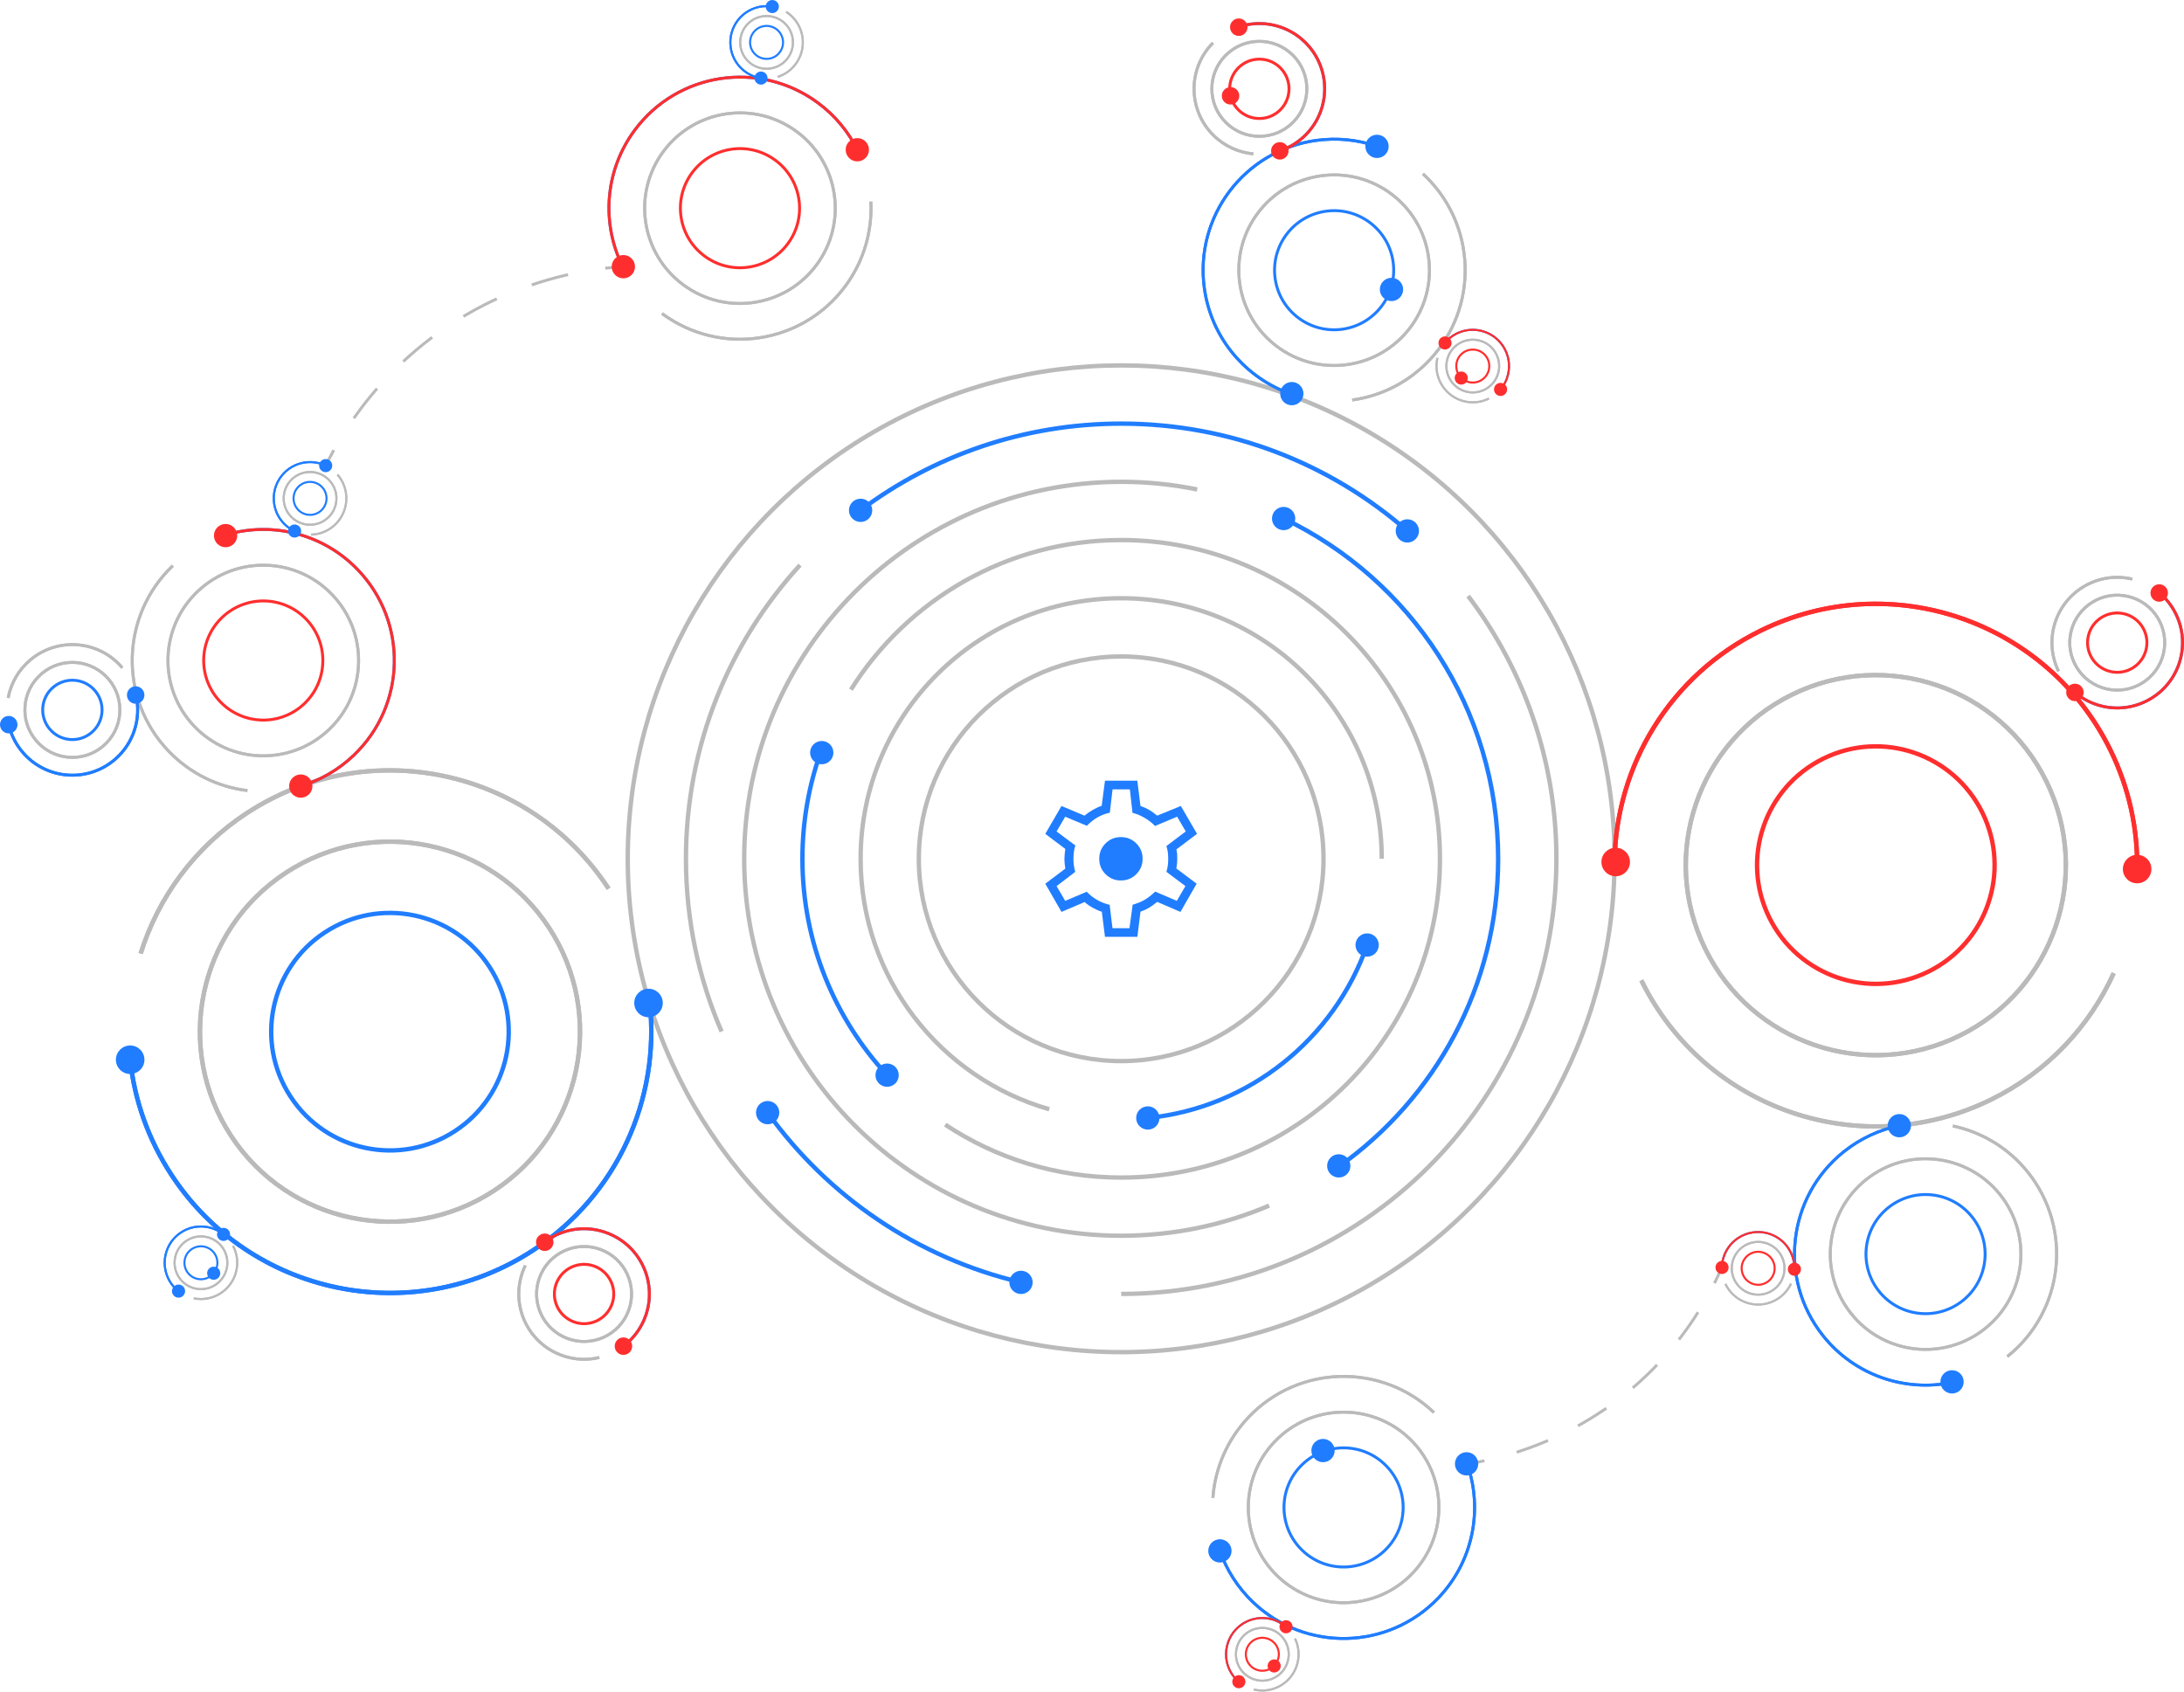 <?xml version="1.0" encoding="UTF-8"?>
<svg id="Layer_2" data-name="Layer 2" xmlns="http://www.w3.org/2000/svg" viewBox="0 0 749.85 580.84">
  <defs>
    <style>
      .cls-1, .cls-2, .cls-3, .cls-4, .cls-5, .cls-6, .cls-7, .cls-8, .cls-9, .cls-10, .cls-11, .cls-12, .cls-13 {
        fill: none;
      }

      .cls-1, .cls-3, .cls-4 {
        stroke: #207dff;
      }

      .cls-1, .cls-9, .cls-11 {
        stroke-width: .7px;
      }

      .cls-2, .cls-8, .cls-9 {
        stroke: #ff2e2e;
      }

      .cls-14 {
        fill: #207dff;
      }

      .cls-3, .cls-8, .cls-10, .cls-12, .cls-13 {
        stroke-width: 1.5px;
      }

      .cls-15 {
        fill: #ff2e2e;
      }

      .cls-5, .cls-6, .cls-7, .cls-10, .cls-11, .cls-13 {
        stroke: #bababa;
      }

      .cls-6 {
        stroke-dasharray: 11.47 11.47;
      }

      .cls-7 {
        stroke-dasharray: 12.94 12.94;
      }

      .cls-16 {
        fill: #207dff;
      }

      .cls-12 {
        stroke: #207dff;
      }

      .cls-12, .cls-13 {
        stroke-miterlimit: 10;
      }
    </style>
  </defs>
  <g id="Layer_1-2" data-name="Layer 1">
    <g>
      <g>
        <path class="cls-5" d="M111.82,159.88c.75-1.53,1.68-3.32,2.78-5.31"/>
        <path class="cls-7" d="M121.48,143.61c6.83-9.71,16.93-21.15,31.44-31.02,18-12.25,35.78-17.36,48.48-19.55"/>
        <path class="cls-5" d="M207.8,92.1c2.28-.27,4.28-.44,5.97-.56"/>
      </g>
      <g>
        <path class="cls-5" d="M503.76,502.69c1.66-.27,3.64-.62,5.9-1.11"/>
        <path class="cls-6" d="M520.74,498.64c11.77-3.75,26.63-10.52,40.81-22.91,11.63-10.17,19.36-21.11,24.4-30.07"/>
        <path class="cls-5" d="M588.64,440.6c.99-1.98,1.83-3.8,2.54-5.43"/>
      </g>
      <g>
        <circle class="cls-13" cx="384.94" cy="294.88" r="169.41"/>
        <path class="cls-12" d="M295.48,175.19c24.94-18.67,55.91-29.73,89.47-29.73,37.62,0,71.98,13.9,98.25,36.84"/>
        <path class="cls-13" d="M247.75,354.2c-7.87-18.18-12.24-38.24-12.24-59.32,0-38.87,14.84-74.26,39.16-100.84"/>
        <path class="cls-12" d="M350.55,440.33c-35.6-8.39-66.28-29.5-86.98-58.28"/>
        <path class="cls-13" d="M504.07,204.66c19.02,25.07,30.3,56.33,30.3,90.22,0,82.52-66.9,149.42-149.42,149.42"/>
        <path class="cls-12" d="M440.72,178.05c43.56,20.84,73.65,65.32,73.65,116.83,0,43.66-21.61,82.27-54.72,105.71"/>
        <path class="cls-13" d="M435.75,413.97c-15.6,6.66-32.77,10.35-50.8,10.35-71.49,0-129.44-57.95-129.44-129.44s57.95-129.44,129.44-129.44c8.94,0,17.66.91,26.09,2.63"/>
        <path class="cls-12" d="M304.58,369.18c-18.05-19.52-29.08-45.62-29.08-74.3,0-12.78,2.19-25.05,6.22-36.45"/>
        <path class="cls-13" d="M292.16,236.8c19.36-30.85,53.67-51.36,92.78-51.36,60.45,0,109.45,49,109.45,109.45s-49,109.45-109.45,109.45c-22.33,0-43.09-6.69-60.41-18.17"/>
        <path class="cls-12" d="M469.39,324.49c-11.25,32.1-40.29,55.84-75.3,59.4"/>
        <path class="cls-13" d="M360.25,380.89c-37.4-10.72-64.77-45.17-64.77-86.01,0-49.41,40.05-89.46,89.46-89.46s89.46,40.05,89.46,89.46"/>
        <circle class="cls-13" cx="384.94" cy="294.88" r="69.47"/>
        <circle class="cls-14" cx="459.65" cy="400.33" r="4"/>
        <circle class="cls-14" cx="350.55" cy="440.33" r="4"/>
        <circle class="cls-14" cx="304.58" cy="369.18" r="4"/>
        <circle class="cls-14" cx="263.56" cy="382.05" r="4"/>
        <circle class="cls-14" cx="282.14" cy="258.43" r="4"/>
        <circle class="cls-14" cx="483.19" cy="182.3" r="4"/>
        <circle class="cls-14" cx="394.09" cy="383.88" r="4"/>
        <circle class="cls-16" cx="469.39" cy="324.49" r="4"/>
        <circle class="cls-14" cx="440.72" cy="178.05" r="4"/>
        <circle class="cls-14" cx="295.48" cy="175.23" r="4"/>
        <path class="cls-16" d="M379.38,321.69l-1.08-8.62c-.95-.29-1.98-.74-3.08-1.35-1.11-.61-2.05-1.27-2.82-1.98l-7.95,3.38-5.56-9.68,6.87-5.18c-.09-.54-.16-1.09-.22-1.66-.06-.57-.09-1.13-.09-1.66,0-.5.03-1.03.09-1.58.06-.55.13-1.17.22-1.86l-6.87-5.18,5.56-9.57,7.89,3.32c.89-.74,1.85-1.41,2.89-2,1.03-.6,2.04-1.06,3.02-1.38l1.13-8.62h11.11l1.08,8.67c1.14.4,2.15.86,3.03,1.38s1.78,1.17,2.71,1.95l8.12-3.32,5.56,9.57-7.1,5.35c.16.61.26,1.18.28,1.69.02.51.03,1.02.03,1.52,0,.46-.02.95-.06,1.46-.04.51-.13,1.14-.26,1.86l6.98,5.24-5.56,9.68-7.99-3.44c-.93.78-1.86,1.45-2.8,2.01-.94.56-1.92,1-2.93,1.32l-1.08,8.67h-11.11ZM381.96,318.71h5.83l1.1-8.07c1.5-.4,2.85-.94,4.05-1.64,1.2-.69,2.42-1.64,3.67-2.85l7.43,3.17,2.96-5.06-6.52-4.9c.25-.85.41-1.63.49-2.34.08-.71.12-1.43.12-2.15,0-.76-.04-1.47-.12-2.15-.08-.67-.24-1.42-.49-2.22l6.63-5.01-2.96-5.06-7.6,3.19c-.9-.99-2.09-1.92-3.55-2.78-1.47-.86-2.86-1.44-4.17-1.72l-.91-8.07h-5.94l-.93,8.01c-1.5.32-2.88.84-4.14,1.55-1.26.71-2.51,1.69-3.75,2.94l-7.43-3.11-2.96,5.06,6.46,4.82c-.25.67-.42,1.39-.52,2.18s-.15,1.6-.15,2.44c0,.76.05,1.51.15,2.25s.25,1.47.46,2.18l-6.4,4.9,2.96,5.06,7.37-3.13c1.17,1.18,2.38,2.13,3.64,2.84,1.26.71,2.68,1.27,4.25,1.66l.97,8.01ZM384.86,302.33c2.08,0,3.84-.72,5.28-2.17,1.44-1.44,2.16-3.2,2.16-5.28s-.72-3.84-2.16-5.28c-1.44-1.44-3.2-2.17-5.28-2.17s-3.85.72-5.29,2.17c-1.44,1.44-2.16,3.2-2.16,5.28s.72,3.84,2.16,5.28c1.44,1.44,3.2,2.17,5.29,2.17Z"/>
      </g>
      <g>
        <path class="cls-3" d="M44.69,363.88c1.46,13.66,6.1,27.19,14.14,39.48,27.12,41.46,82.72,53.08,124.18,25.96,29.17-19.08,43.57-52.27,40.1-84.7"/>
        <path class="cls-10" d="M208.96,305.14c-27.12-41.46-82.72-53.08-124.18-25.96-18.09,11.84-30.5,29.09-36.49,48.24"/>
        <path class="cls-10" d="M169.61,408.84c30.15-19.72,38.61-60.16,18.88-90.31-19.73-30.15-60.16-38.61-90.31-18.88-30.15,19.73-38.61,60.16-18.88,90.31,19.73,30.15,60.16,38.61,90.31,18.88Z"/>
        <path class="cls-3" d="M156.21,388.37c18.85-12.33,24.13-37.6,11.8-56.44-12.33-18.85-37.6-24.13-56.44-11.8-18.85,12.33-24.13,37.6-11.8,56.44,12.33,18.85,37.6,24.13,56.44,11.8Z"/>
        <path class="cls-3" d="M44.69,363.88c1.46,13.66,6.1,27.19,14.14,39.48,27.12,41.46,82.72,53.08,124.18,25.96,29.17-19.08,43.57-52.27,40.1-84.7"/>
        <path class="cls-10" d="M208.96,305.14c-27.12-41.46-82.72-53.08-124.18-25.96-18.09,11.84-30.5,29.09-36.49,48.24"/>
        <path class="cls-10" d="M169.61,408.84c30.15-19.72,38.61-60.16,18.88-90.31-19.73-30.15-60.16-38.61-90.31-18.88-30.15,19.73-38.61,60.16-18.88,90.31,19.73,30.15,60.16,38.61,90.31,18.88Z"/>
        <circle class="cls-14" cx="222.66" cy="344.4" r="4.9"/>
        <circle class="cls-14" cx="44.69" cy="363.88" r="4.9"/>
      </g>
      <g>
        <path class="cls-8" d="M733.76,298.41c.22-13.74-2.73-27.73-9.2-40.91-21.85-44.46-75.61-62.8-120.07-40.95-31.29,15.37-49.64,46.55-50.15,79.16"/>
        <path class="cls-10" d="M563.53,336.62c21.85,44.47,75.61,62.8,120.07,40.95,19.4-9.54,33.83-25.15,42.12-43.41"/>
        <path class="cls-10" d="M615.27,238.51c-32.34,15.89-45.67,54.99-29.78,87.33,15.89,32.34,54.99,45.67,87.32,29.78,32.34-15.89,45.67-54.99,29.78-87.33-15.89-32.34-54.99-45.67-87.33-29.78Z"/>
        <path class="cls-8" d="M626.06,260.46c-20.21,9.93-28.54,34.37-18.61,54.58,9.93,20.21,34.37,28.55,54.58,18.61,20.21-9.93,28.54-34.37,18.61-54.58-9.93-20.21-34.37-28.54-54.58-18.61Z"/>
        <path class="cls-8" d="M733.76,298.41c.22-13.74-2.73-27.73-9.2-40.91-21.85-44.46-75.61-62.8-120.07-40.95-31.29,15.37-49.64,46.55-50.15,79.16"/>
        <path class="cls-10" d="M563.53,336.62c21.85,44.47,75.61,62.8,120.07,40.95,19.4-9.54,33.83-25.15,42.12-43.41"/>
        <path class="cls-10" d="M615.27,238.51c-32.34,15.89-45.67,54.99-29.78,87.33,15.89,32.34,54.99,45.67,87.32,29.78,32.34-15.89,45.67-54.99,29.78-87.33-15.89-32.34-54.99-45.67-87.33-29.78Z"/>
        <circle class="cls-15" cx="554.73" cy="295.98" r="4.9"/>
        <circle class="cls-15" cx="733.76" cy="298.41" r="4.9"/>
      </g>
      <g>
        <path class="cls-4" d="M294.35,51.42c-3.07-6.17-7.6-11.73-13.52-16.11-19.98-14.78-48.15-10.57-62.93,9.41-10.4,14.06-11.4,32.17-4.11,46.82"/>
        <path class="cls-5" d="M227.3,107.66c19.98,14.78,48.15,10.57,62.93-9.41,6.45-8.72,9.28-19,8.77-29.04"/>
        <path class="cls-5" d="M227.75,52.02c-10.75,14.53-7.69,35.02,6.84,45.77,14.53,10.75,35.02,7.69,45.77-6.84,10.75-14.53,7.69-35.02-6.84-45.77-14.53-10.75-35.02-7.69-45.77,6.84Z"/>
        <path class="cls-2" d="M237.62,59.32c-6.72,9.08-4.8,21.89,4.28,28.61,9.08,6.72,21.89,4.8,28.61-4.28,6.72-9.08,4.8-21.89-4.28-28.61-9.08-6.72-21.89-4.8-28.61,4.28Z"/>
        <path class="cls-2" d="M294.35,51.42c-3.07-6.17-7.6-11.73-13.52-16.11-19.98-14.78-48.15-10.57-62.93,9.41-10.4,14.06-11.4,32.17-4.11,46.82"/>
        <path class="cls-5" d="M227.3,107.66c19.98,14.78,48.15,10.57,62.93-9.41,6.45-8.72,9.28-19,8.77-29.04"/>
        <path class="cls-5" d="M227.75,52.02c-10.75,14.53-7.69,35.02,6.84,45.77,14.53,10.75,35.02,7.69,45.77-6.84,10.75-14.53,7.69-35.02-6.84-45.77-14.53-10.75-35.02-7.69-45.77,6.84Z"/>
        <circle class="cls-15" cx="214.02" cy="91.57" r="4"/>
        <circle class="cls-15" cx="294.35" cy="51.42" r="4"/>
      </g>
      <g>
        <path class="cls-4" d="M103.27,269.92c6.6-1.97,12.86-5.49,18.18-10.57,17.98-17.16,18.65-45.64,1.49-63.62-12.07-12.65-29.75-16.73-45.43-12.06"/>
        <path class="cls-5" d="M59.33,194.25c-17.98,17.16-18.65,45.64-1.49,63.61,7.49,7.85,17.13,12.39,27.12,13.6"/>
        <path class="cls-5" d="M114.07,204.21c-12.48-13.08-33.19-13.56-46.27-1.08-13.08,12.48-13.56,33.19-1.08,46.27,12.48,13.08,33.19,13.56,46.27,1.08,13.08-12.48,13.56-33.19,1.08-46.27Z"/>
        <path class="cls-2" d="M105.19,212.68c-7.8-8.17-20.74-8.48-28.92-.68s-8.48,20.74-.68,28.92c7.8,8.17,20.74,8.48,28.92.68,8.17-7.8,8.48-20.74.68-28.92Z"/>
        <path class="cls-2" d="M103.27,269.92c6.6-1.97,12.86-5.49,18.18-10.57,17.98-17.16,18.65-45.64,1.49-63.62-12.07-12.65-29.75-16.73-45.43-12.06"/>
        <path class="cls-5" d="M59.33,194.25c-17.98,17.16-18.65,45.64-1.49,63.61,7.49,7.85,17.13,12.39,27.12,13.6"/>
        <path class="cls-5" d="M114.07,204.21c-12.48-13.08-33.19-13.56-46.27-1.08-13.08,12.48-13.56,33.19-1.08,46.27,12.48,13.08,33.19,13.56,46.27,1.08,13.08-12.48,13.56-33.19,1.08-46.27Z"/>
        <circle class="cls-15" cx="77.45" cy="183.91" r="4"/>
        <circle class="cls-15" cx="103.27" cy="269.92" r="4"/>
      </g>
      <g>
        <path class="cls-4" d="M712.4,237.75c2.61,2.23,5.78,3.88,9.35,4.73,12.05,2.86,24.13-4.59,26.99-16.64,2.01-8.48-1.08-16.97-7.29-22.26"/>
        <path class="cls-5" d="M732.1,198.85c-12.05-2.86-24.13,4.59-26.99,16.64-1.25,5.26-.53,10.52,1.67,15.02"/>
        <path class="cls-5" d="M742.79,224.43c2.08-8.76-3.34-17.55-12.1-19.63-8.76-2.08-17.55,3.34-19.63,12.1-2.08,8.76,3.34,17.55,12.1,19.63,8.76,2.08,17.55-3.34,19.63-12.1Z"/>
        <path class="cls-2" d="M736.84,223.02c1.3-5.48-2.09-10.97-7.56-12.27-5.48-1.3-10.97,2.09-12.27,7.56s2.09,10.97,7.56,12.27c5.48,1.3,10.97-2.09,12.27-7.56Z"/>
        <path class="cls-2" d="M712.4,237.75c2.61,2.23,5.78,3.88,9.35,4.73,12.05,2.86,24.13-4.59,26.99-16.64,2.01-8.48-1.08-16.97-7.29-22.26"/>
        <path class="cls-5" d="M732.1,198.85c-12.05-2.86-24.13,4.59-26.99,16.64-1.25,5.26-.53,10.52,1.67,15.02"/>
        <path class="cls-5" d="M742.79,224.43c2.08-8.76-3.34-17.55-12.1-19.63-8.76-2.08-17.55,3.34-19.63,12.1-2.08,8.76,3.34,17.55,12.1,19.63,8.76,2.08,17.55-3.34,19.63-12.1Z"/>
        <circle class="cls-15" cx="741.34" cy="203.62" r="3"/>
        <circle class="cls-15" cx="712.4" cy="237.75" r="3"/>
      </g>
      <g>
        <path class="cls-4" d="M214.05,462.23c2.74-2.07,5.05-4.8,6.65-8.1,5.41-11.14.77-24.55-10.37-29.96-7.84-3.81-16.8-2.64-23.31,2.27"/>
        <path class="cls-5" d="M180.37,434.53c-5.41,11.14-.77,24.55,10.37,29.96,4.86,2.36,10.16,2.81,15.03,1.64"/>
        <path class="cls-5" d="M207.66,429.66c-8.1-3.94-17.86-.56-21.79,7.54-3.94,8.1-.56,17.86,7.54,21.79s17.86.56,21.79-7.54c3.94-8.1.56-17.86-7.54-21.79Z"/>
        <path class="cls-2" d="M204.99,435.16c-5.06-2.46-11.16-.35-13.62,4.71s-.35,11.16,4.71,13.62c5.06,2.46,11.16.35,13.62-4.71,2.46-5.06.35-11.16-4.71-13.62Z"/>
        <path class="cls-2" d="M214.05,462.23c2.74-2.07,5.05-4.8,6.65-8.1,5.41-11.14.77-24.55-10.37-29.96-7.84-3.81-16.8-2.64-23.31,2.27"/>
        <path class="cls-5" d="M180.37,434.53c-5.41,11.14-.77,24.55,10.37,29.96,4.86,2.36,10.16,2.81,15.03,1.64"/>
        <path class="cls-5" d="M207.66,429.66c-8.1-3.94-17.86-.56-21.79,7.54-3.94,8.1-.56,17.86,7.54,21.79s17.86.56,21.79-7.54c3.94-8.1.56-17.86-7.54-21.79Z"/>
        <circle class="cls-15" cx="187.03" cy="426.55" r="3"/>
        <circle class="cls-15" cx="214.05" cy="462.23" r="3"/>
      </g>
      <g>
        <path class="cls-4" d="M418.84,532.53c2.28,6.5,6.09,12.58,11.42,17.66,17.99,17.14,46.47,16.45,63.61-1.54,12.06-12.66,15.29-30.51,9.88-45.95"/>
        <path class="cls-5" d="M492.34,485.03c-17.99-17.14-46.47-16.45-63.61,1.54-7.48,7.85-11.56,17.7-12.3,27.73"/>
        <path class="cls-5" d="M485,540.18c12.47-13.08,11.96-33.8-1.12-46.26-13.09-12.47-33.8-11.96-46.26,1.12s-11.96,33.8,1.12,46.26c13.09,12.47,33.8,11.96,46.26-1.12Z"/>
        <path class="cls-4" d="M476.11,531.72c7.79-8.18,7.48-21.12-.7-28.92-8.18-7.79-21.12-7.48-28.92.7-7.79,8.18-7.48,21.12.7,28.92,8.18,7.79,21.12,7.48,28.92-.7Z"/>
        <path class="cls-4" d="M418.84,532.53c2.28,6.5,6.09,12.58,11.42,17.66,17.99,17.14,46.47,16.45,63.61-1.54,12.06-12.66,15.29-30.51,9.88-45.95"/>
        <path class="cls-5" d="M492.34,485.03c-17.99-17.14-46.47-16.45-63.61,1.54-7.48,7.85-11.56,17.7-12.3,27.73"/>
        <path class="cls-5" d="M485,540.18c12.47-13.08,11.96-33.8-1.12-46.26-13.09-12.47-33.8-11.96-46.26,1.12s-11.96,33.8,1.12,46.26c13.09,12.47,33.8,11.96,46.26-1.12Z"/>
        <circle class="cls-14" cx="503.53" cy="502.64" r="4"/>
        <circle class="cls-14" cx="454.24" cy="498.08" r="4"/>
        <circle class="cls-14" cx="418.84" cy="532.53" r="4"/>
      </g>
      <g>
        <path class="cls-4" d="M472.78,50.26c-6.51-2.26-13.64-3.05-20.93-2.04-24.61,3.43-41.78,26.16-38.35,50.78,2.41,17.32,14.38,30.95,29.84,36.32"/>
        <path class="cls-5" d="M464.27,137.35c24.61-3.43,41.78-26.16,38.35-50.78-1.5-10.74-6.67-20.06-14.07-26.88"/>
        <path class="cls-5" d="M425.65,97.3c2.49,17.9,19.03,30.39,36.93,27.89s30.39-19.03,27.89-36.93c-2.49-17.9-19.03-30.39-36.93-27.89-17.9,2.49-30.39,19.03-27.89,36.93Z"/>
        <path class="cls-4" d="M437.8,95.61c1.56,11.19,11.89,18.99,23.08,17.43,11.19-1.56,18.99-11.89,17.43-23.08-1.56-11.19-11.89-18.99-23.08-17.43-11.19,1.56-18.99,11.89-17.43,23.08Z"/>
        <path class="cls-4" d="M472.78,50.26c-6.51-2.26-13.64-3.05-20.93-2.04-24.61,3.43-41.78,26.16-38.35,50.78,2.41,17.32,14.38,30.95,29.84,36.32"/>
        <path class="cls-5" d="M464.27,137.35c24.61-3.43,41.78-26.16,38.35-50.78-1.5-10.74-6.67-20.06-14.07-26.88"/>
        <path class="cls-5" d="M425.65,97.3c2.49,17.9,19.03,30.39,36.93,27.89s30.39-19.03,27.89-36.93c-2.49-17.9-19.03-30.39-36.93-27.89-17.9,2.49-30.39,19.03-27.89,36.93Z"/>
        <circle class="cls-14" cx="443.53" cy="135.16" r="4"/>
        <circle class="cls-14" cx="477.75" cy="99.39" r="4"/>
        <circle class="cls-14" cx="472.78" cy="50.26" r="4"/>
      </g>
      <g>
        <path class="cls-1" d="M76.75,423.85c-1.49-1.19-3.28-2.05-5.28-2.46-6.74-1.37-13.32,2.99-14.68,9.73-.96,4.74.91,9.4,4.45,12.23"/>
        <path class="cls-11" d="M66.52,445.81c6.74,1.37,13.32-2.99,14.68-9.73.6-2.94.1-5.85-1.2-8.31"/>
        <path class="cls-11" d="M60.12,431.8c-.99,4.9,2.18,9.68,7.08,10.68,4.9.99,9.68-2.18,10.68-7.08.99-4.9-2.18-9.68-7.08-10.68-4.9-.99-9.68,2.18-10.68,7.08Z"/>
        <path class="cls-1" d="M63.44,432.48c-.62,3.06,1.36,6.05,4.42,6.67s6.05-1.36,6.67-4.42c.62-3.06-1.36-6.05-4.42-6.67-3.06-.62-6.05,1.36-6.67,4.42Z"/>
        <path class="cls-1" d="M76.75,423.85c-1.49-1.19-3.28-2.05-5.28-2.46-6.74-1.37-13.32,2.99-14.68,9.73-.96,4.74.91,9.4,4.45,12.23"/>
        <path class="cls-11" d="M66.52,445.81c6.74,1.37,13.32-2.99,14.68-9.73.6-2.94.1-5.85-1.2-8.31"/>
        <path class="cls-11" d="M60.12,431.8c-.99,4.9,2.18,9.68,7.08,10.68,4.9.99,9.68-2.18,10.68-7.08.99-4.9-2.18-9.68-7.08-10.68-4.9-.99-9.68,2.18-10.68,7.08Z"/>
        <circle class="cls-14" cx="61.3" cy="443.33" r="2.25"/>
        <circle class="cls-14" cx="73.37" cy="437.19" r="2.25"/>
        <circle class="cls-14" cx="76.75" cy="423.85" r="2.25"/>
      </g>
      <g>
        <path class="cls-4" d="M439.41,51.8c3.26-1.07,6.33-2.92,8.91-5.52,8.71-8.8,8.64-23-.16-31.71-6.19-6.13-15.06-7.91-22.8-5.36"/>
        <path class="cls-5" d="M416.45,14.73c-8.71,8.8-8.64,23,.16,31.71,3.84,3.8,8.71,5.93,13.7,6.39"/>
        <path class="cls-5" d="M443.85,18.91c-6.4-6.33-16.73-6.28-23.06.12-6.34,6.4-6.28,16.73.12,23.06,6.4,6.34,16.73,6.28,23.06-.12,6.34-6.4,6.28-16.73-.12-23.06Z"/>
        <path class="cls-2" d="M439.55,23.26c-4-3.96-10.45-3.93-14.41.07-3.96,4-3.93,10.45.07,14.41,4,3.96,10.45,3.93,14.41-.07,3.96-4,3.93-10.45-.07-14.41Z"/>
        <path class="cls-2" d="M439.41,51.8c3.26-1.07,6.33-2.92,8.91-5.52,8.71-8.8,8.64-23-.16-31.71-6.19-6.13-15.06-7.91-22.8-5.36"/>
        <path class="cls-5" d="M416.45,14.73c-8.71,8.8-8.64,23,.16,31.71,3.84,3.8,8.71,5.93,13.7,6.39"/>
        <path class="cls-5" d="M443.85,18.91c-6.4-6.33-16.73-6.28-23.06.12-6.34,6.4-6.28,16.73.12,23.06,6.4,6.34,16.73,6.28,23.06-.12,6.34-6.4,6.28-16.73-.12-23.06Z"/>
        <circle class="cls-15" cx="425.32" cy="9.33" r="3"/>
        <circle class="cls-15" cx="439.41" cy="51.8" r="3"/>
        <circle class="cls-15" cx="422.49" cy="32.9" r="3"/>
      </g>
      <g>
        <path class="cls-1" d="M441.54,558.59c-1.44-1.25-3.2-2.18-5.18-2.66-6.68-1.63-13.42,2.46-15.05,9.15-1.15,4.7.54,9.43,3.97,12.39"/>
        <path class="cls-11" d="M430.45,580.13c6.68,1.63,13.42-2.46,15.05-9.15.71-2.92.33-5.84-.88-8.35"/>
        <path class="cls-11" d="M424.61,565.89c-1.19,4.86,1.79,9.76,6.65,10.95,4.86,1.19,9.76-1.79,10.95-6.65s-1.79-9.76-6.65-10.95c-4.86-1.19-9.76,1.79-10.95,6.65Z"/>
        <path class="cls-9" d="M427.91,566.69c-.74,3.04,1.12,6.1,4.16,6.84,3.04.74,6.1-1.12,6.84-4.16s-1.12-6.1-4.16-6.84c-3.04-.74-6.1,1.12-6.84,4.16Z"/>
        <path class="cls-9" d="M441.54,558.59c-1.44-1.25-3.2-2.18-5.18-2.66-6.68-1.63-13.42,2.46-15.05,9.15-1.15,4.7.54,9.43,3.97,12.39"/>
        <path class="cls-11" d="M430.45,580.13c6.68,1.63,13.42-2.46,15.05-9.15.71-2.92.33-5.84-.88-8.35"/>
        <path class="cls-11" d="M424.61,565.89c-1.19,4.86,1.79,9.76,6.65,10.95,4.86,1.19,9.76-1.79,10.95-6.65s-1.79-9.76-6.65-10.95c-4.86-1.19-9.76,1.79-10.95,6.65Z"/>
        <circle class="cls-15" cx="425.34" cy="577.45" r="2.25"/>
        <circle class="cls-15" cx="441.54" cy="558.59" r="2.25"/>
        <circle class="cls-15" cx="437.47" cy="572.04" r="2.25"/>
      </g>
      <g>
        <path class="cls-1" d="M515.2,133.71c1.23-1.46,2.14-3.23,2.59-5.21,1.54-6.7-2.64-13.39-9.34-14.93-4.72-1.09-9.43.66-12.34,4.13"/>
        <path class="cls-11" d="M493.52,122.9c-1.54,6.7,2.64,13.39,9.34,14.93,2.93.67,5.85.26,8.34-.99"/>
        <path class="cls-11" d="M507.69,116.87c-4.88-1.12-9.74,1.92-10.86,6.8s1.92,9.74,6.8,10.86c4.88,1.12,9.74-1.92,10.86-6.8s-1.92-9.74-6.8-10.86Z"/>
        <path class="cls-9" d="M506.93,120.18c-3.05-.7-6.09,1.2-6.79,4.25-.7,3.05,1.2,6.09,4.25,6.79,3.05.7,6.09-1.2,6.79-4.25.7-3.05-1.2-6.09-4.25-6.79Z"/>
        <path class="cls-9" d="M515.2,133.71c1.23-1.46,2.14-3.23,2.59-5.21,1.54-6.7-2.64-13.39-9.34-14.93-4.72-1.09-9.43.66-12.34,4.13"/>
        <path class="cls-11" d="M493.52,122.9c-1.54,6.7,2.64,13.39,9.34,14.93,2.93.67,5.85.26,8.34-.99"/>
        <path class="cls-11" d="M507.69,116.87c-4.88-1.12-9.74,1.92-10.86,6.8s1.92,9.74,6.8,10.86c4.88,1.12,9.74-1.92,10.86-6.8s-1.92-9.74-6.8-10.86Z"/>
        <circle class="cls-15" cx="496.13" cy="117.76" r="2.25"/>
        <circle class="cls-15" cx="515.2" cy="133.71" r="2.25"/>
        <circle class="cls-15" cx="501.7" cy="129.81" r="2.25"/>
      </g>
      <g>
        <path class="cls-1" d="M111.82,159.88c-1.72-.82-3.66-1.26-5.7-1.21-6.88.18-12.3,5.91-12.12,12.79.13,4.84,3,8.96,7.09,10.91"/>
        <path class="cls-11" d="M106.79,183.58c6.88-.18,12.3-5.91,12.12-12.79-.08-3-1.22-5.73-3.04-7.83"/>
        <path class="cls-11" d="M97.4,171.37c.13,5,4.3,8.95,9.3,8.81,5-.13,8.95-4.3,8.81-9.3-.13-5-4.3-8.95-9.3-8.81s-8.95,4.3-8.81,9.3Z"/>
        <path class="cls-1" d="M100.79,171.28c.08,3.13,2.69,5.59,5.81,5.51s5.59-2.69,5.51-5.81-2.69-5.59-5.81-5.51-5.59,2.69-5.51,5.81Z"/>
        <path class="cls-1" d="M111.82,159.88c-1.72-.82-3.66-1.26-5.7-1.21-6.88.18-12.3,5.91-12.12,12.79.13,4.84,3,8.96,7.09,10.91"/>
        <path class="cls-11" d="M106.79,183.58c6.88-.18,12.3-5.91,12.12-12.79-.08-3-1.22-5.73-3.04-7.83"/>
        <path class="cls-11" d="M97.4,171.37c.13,5,4.3,8.95,9.3,8.81,5-.13,8.95-4.3,8.81-9.3-.13-5-4.3-8.95-9.3-8.81s-8.95,4.3-8.81,9.3Z"/>
        <circle class="cls-14" cx="101.15" cy="182.34" r="2.25"/>
        <circle class="cls-14" cx="111.82" cy="159.88" r="2.25"/>
      </g>
      <g>
        <path class="cls-4" d="M3,248.83c.77,3.35,2.33,6.56,4.69,9.37,7.97,9.47,22.12,10.69,31.59,2.72,6.67-5.61,9.24-14.28,7.41-22.22"/>
        <path class="cls-5" d="M42,229.32c-7.97-9.47-22.12-10.69-31.59-2.72-4.13,3.48-6.7,8.13-7.61,13.06"/>
        <path class="cls-5" d="M35.35,256.24c6.89-5.8,7.78-16.09,1.98-22.98-5.8-6.89-16.09-7.78-22.98-1.98-6.89,5.8-7.78,16.09-1.98,22.98,5.8,6.89,16.09,7.78,22.98,1.98Z"/>
        <path class="cls-4" d="M31.41,251.56c4.31-3.62,4.86-10.05,1.24-14.36-3.62-4.31-10.05-4.86-14.36-1.24-4.31,3.62-4.86,10.05-1.24,14.36s10.05,4.86,14.36,1.24Z"/>
        <path class="cls-4" d="M3,248.83c.77,3.35,2.33,6.56,4.69,9.37,7.97,9.47,22.12,10.69,31.59,2.72,6.67-5.61,9.24-14.28,7.41-22.22"/>
        <path class="cls-5" d="M42,229.32c-7.97-9.47-22.12-10.69-31.59-2.72-4.13,3.48-6.7,8.13-7.61,13.06"/>
        <path class="cls-5" d="M35.35,256.24c6.89-5.8,7.78-16.09,1.98-22.98-5.8-6.89-16.09-7.78-22.98-1.98-6.89,5.8-7.78,16.09-1.98,22.98,5.8,6.89,16.09,7.78,22.98,1.98Z"/>
        <circle class="cls-14" cx="46.58" cy="238.65" r="3"/>
        <circle class="cls-14" cx="3" cy="248.83" r="3"/>
      </g>
      <g>
        <path class="cls-4" d="M652.11,386.53c-6.75,1.37-13.29,4.33-19.05,8.92-19.43,15.5-22.61,43.81-7.12,63.23,10.9,13.67,28.15,19.3,44.19,16.03"/>
        <path class="cls-5" d="M689.18,465.8c19.43-15.5,22.61-43.81,7.12-63.23-6.76-8.48-15.97-13.86-25.81-15.95"/>
        <path class="cls-5" d="M635.54,451.03c11.27,14.13,31.86,16.45,45.99,5.17,14.13-11.27,16.45-31.86,5.18-45.99-11.27-14.13-31.86-16.45-45.99-5.18-14.13,11.27-16.45,31.86-5.17,45.99Z"/>
        <path class="cls-4" d="M645.13,443.38c7.04,8.83,19.91,10.28,28.74,3.23,8.83-7.04,10.28-19.91,3.23-28.74-7.04-8.83-19.91-10.28-28.74-3.23-8.83,7.04-10.28,19.91-3.23,28.74Z"/>
        <path class="cls-4" d="M652.11,386.53c-6.75,1.37-13.29,4.33-19.05,8.92-19.43,15.5-22.61,43.81-7.12,63.23,10.9,13.67,28.15,19.3,44.19,16.03"/>
        <path class="cls-5" d="M689.18,465.8c19.43-15.5,22.61-43.81,7.12-63.23-6.76-8.48-15.97-13.86-25.81-15.95"/>
        <path class="cls-5" d="M635.54,451.03c11.27,14.13,31.86,16.45,45.99,5.17,14.13-11.27,16.45-31.86,5.18-45.99-11.27-14.13-31.86-16.45-45.99-5.18-14.13,11.27-16.45,31.86-5.17,45.99Z"/>
        <circle class="cls-14" cx="670.21" cy="474.49" r="4"/>
        <circle class="cls-14" cx="652.11" cy="386.53" r="4"/>
      </g>
      <g>
        <path class="cls-1" d="M616.09,435.82c.05-1.91-.34-3.85-1.21-5.69-2.96-6.21-10.4-8.84-16.61-5.87-4.37,2.09-6.96,6.39-7.09,10.91"/>
        <path class="cls-11" d="M592.4,440.86c2.96,6.21,10.4,8.84,16.61,5.87,2.71-1.29,4.74-3.44,5.92-5.96"/>
        <path class="cls-11" d="M599.73,427.32c-4.51,2.16-6.43,7.56-4.27,12.08s7.56,6.43,12.08,4.27c4.51-2.16,6.43-7.56,4.27-12.08s-7.56-6.43-12.08-4.27Z"/>
        <path class="cls-9" d="M601.2,430.38c-2.82,1.35-4.02,4.73-2.67,7.55s4.73,4.02,7.55,2.67,4.02-4.73,2.67-7.55c-1.35-2.82-4.73-4.02-7.55-2.67Z"/>
        <path class="cls-9" d="M616.09,435.82c.05-1.91-.34-3.85-1.21-5.69-2.96-6.21-10.4-8.84-16.61-5.87-4.37,2.09-6.96,6.39-7.09,10.91"/>
        <path class="cls-11" d="M592.4,440.86c2.96,6.21,10.4,8.84,16.61,5.87,2.71-1.29,4.74-3.44,5.92-5.96"/>
        <path class="cls-11" d="M599.73,427.32c-4.51,2.16-6.43,7.56-4.27,12.08s7.56,6.43,12.08,4.27c4.51-2.16,6.43-7.56,4.27-12.08s-7.56-6.43-12.08-4.27Z"/>
        <circle class="cls-15" cx="591.24" cy="435.2" r="2.25"/>
        <circle class="cls-15" cx="616.09" cy="435.82" r="2.25"/>
      </g>
      <g>
        <path class="cls-1" d="M265.16,2.25c-1.88-.3-3.87-.17-5.8.46-6.54,2.12-10.13,9.15-8,15.69,1.49,4.6,5.42,7.74,9.89,8.46"/>
        <path class="cls-11" d="M267.04,26.4c6.54-2.12,10.13-9.15,8-15.69-.93-2.86-2.79-5.15-5.13-6.65"/>
        <path class="cls-11" d="M254.58,17.35c1.54,4.76,6.65,7.36,11.41,5.82,4.76-1.54,7.36-6.65,5.82-11.41-1.54-4.76-6.65-7.36-11.41-5.82-4.76,1.54-7.36,6.65-5.82,11.41Z"/>
        <path class="cls-1" d="M257.81,16.3c.97,2.97,4.16,4.6,7.13,3.64,2.97-.97,4.6-4.16,3.64-7.13-.97-2.97-4.16-4.6-7.13-3.64-2.97.97-4.6,4.16-3.64,7.13Z"/>
        <path class="cls-1" d="M265.16,2.25c-1.88-.3-3.87-.17-5.8.46-6.54,2.12-10.13,9.15-8,15.69,1.49,4.6,5.42,7.74,9.89,8.46"/>
        <path class="cls-11" d="M267.04,26.4c6.54-2.12,10.13-9.15,8-15.69-.93-2.86-2.79-5.15-5.13-6.65"/>
        <path class="cls-11" d="M254.58,17.35c1.54,4.76,6.65,7.36,11.41,5.82,4.76-1.54,7.36-6.65,5.82-11.41-1.54-4.76-6.65-7.36-11.41-5.82-4.76,1.54-7.36,6.65-5.82,11.41Z"/>
        <circle class="cls-14" cx="261.28" cy="26.81" r="2.25"/>
        <circle class="cls-14" cx="265.16" cy="2.25" r="2.25"/>
      </g>
    </g>
  </g>
</svg>